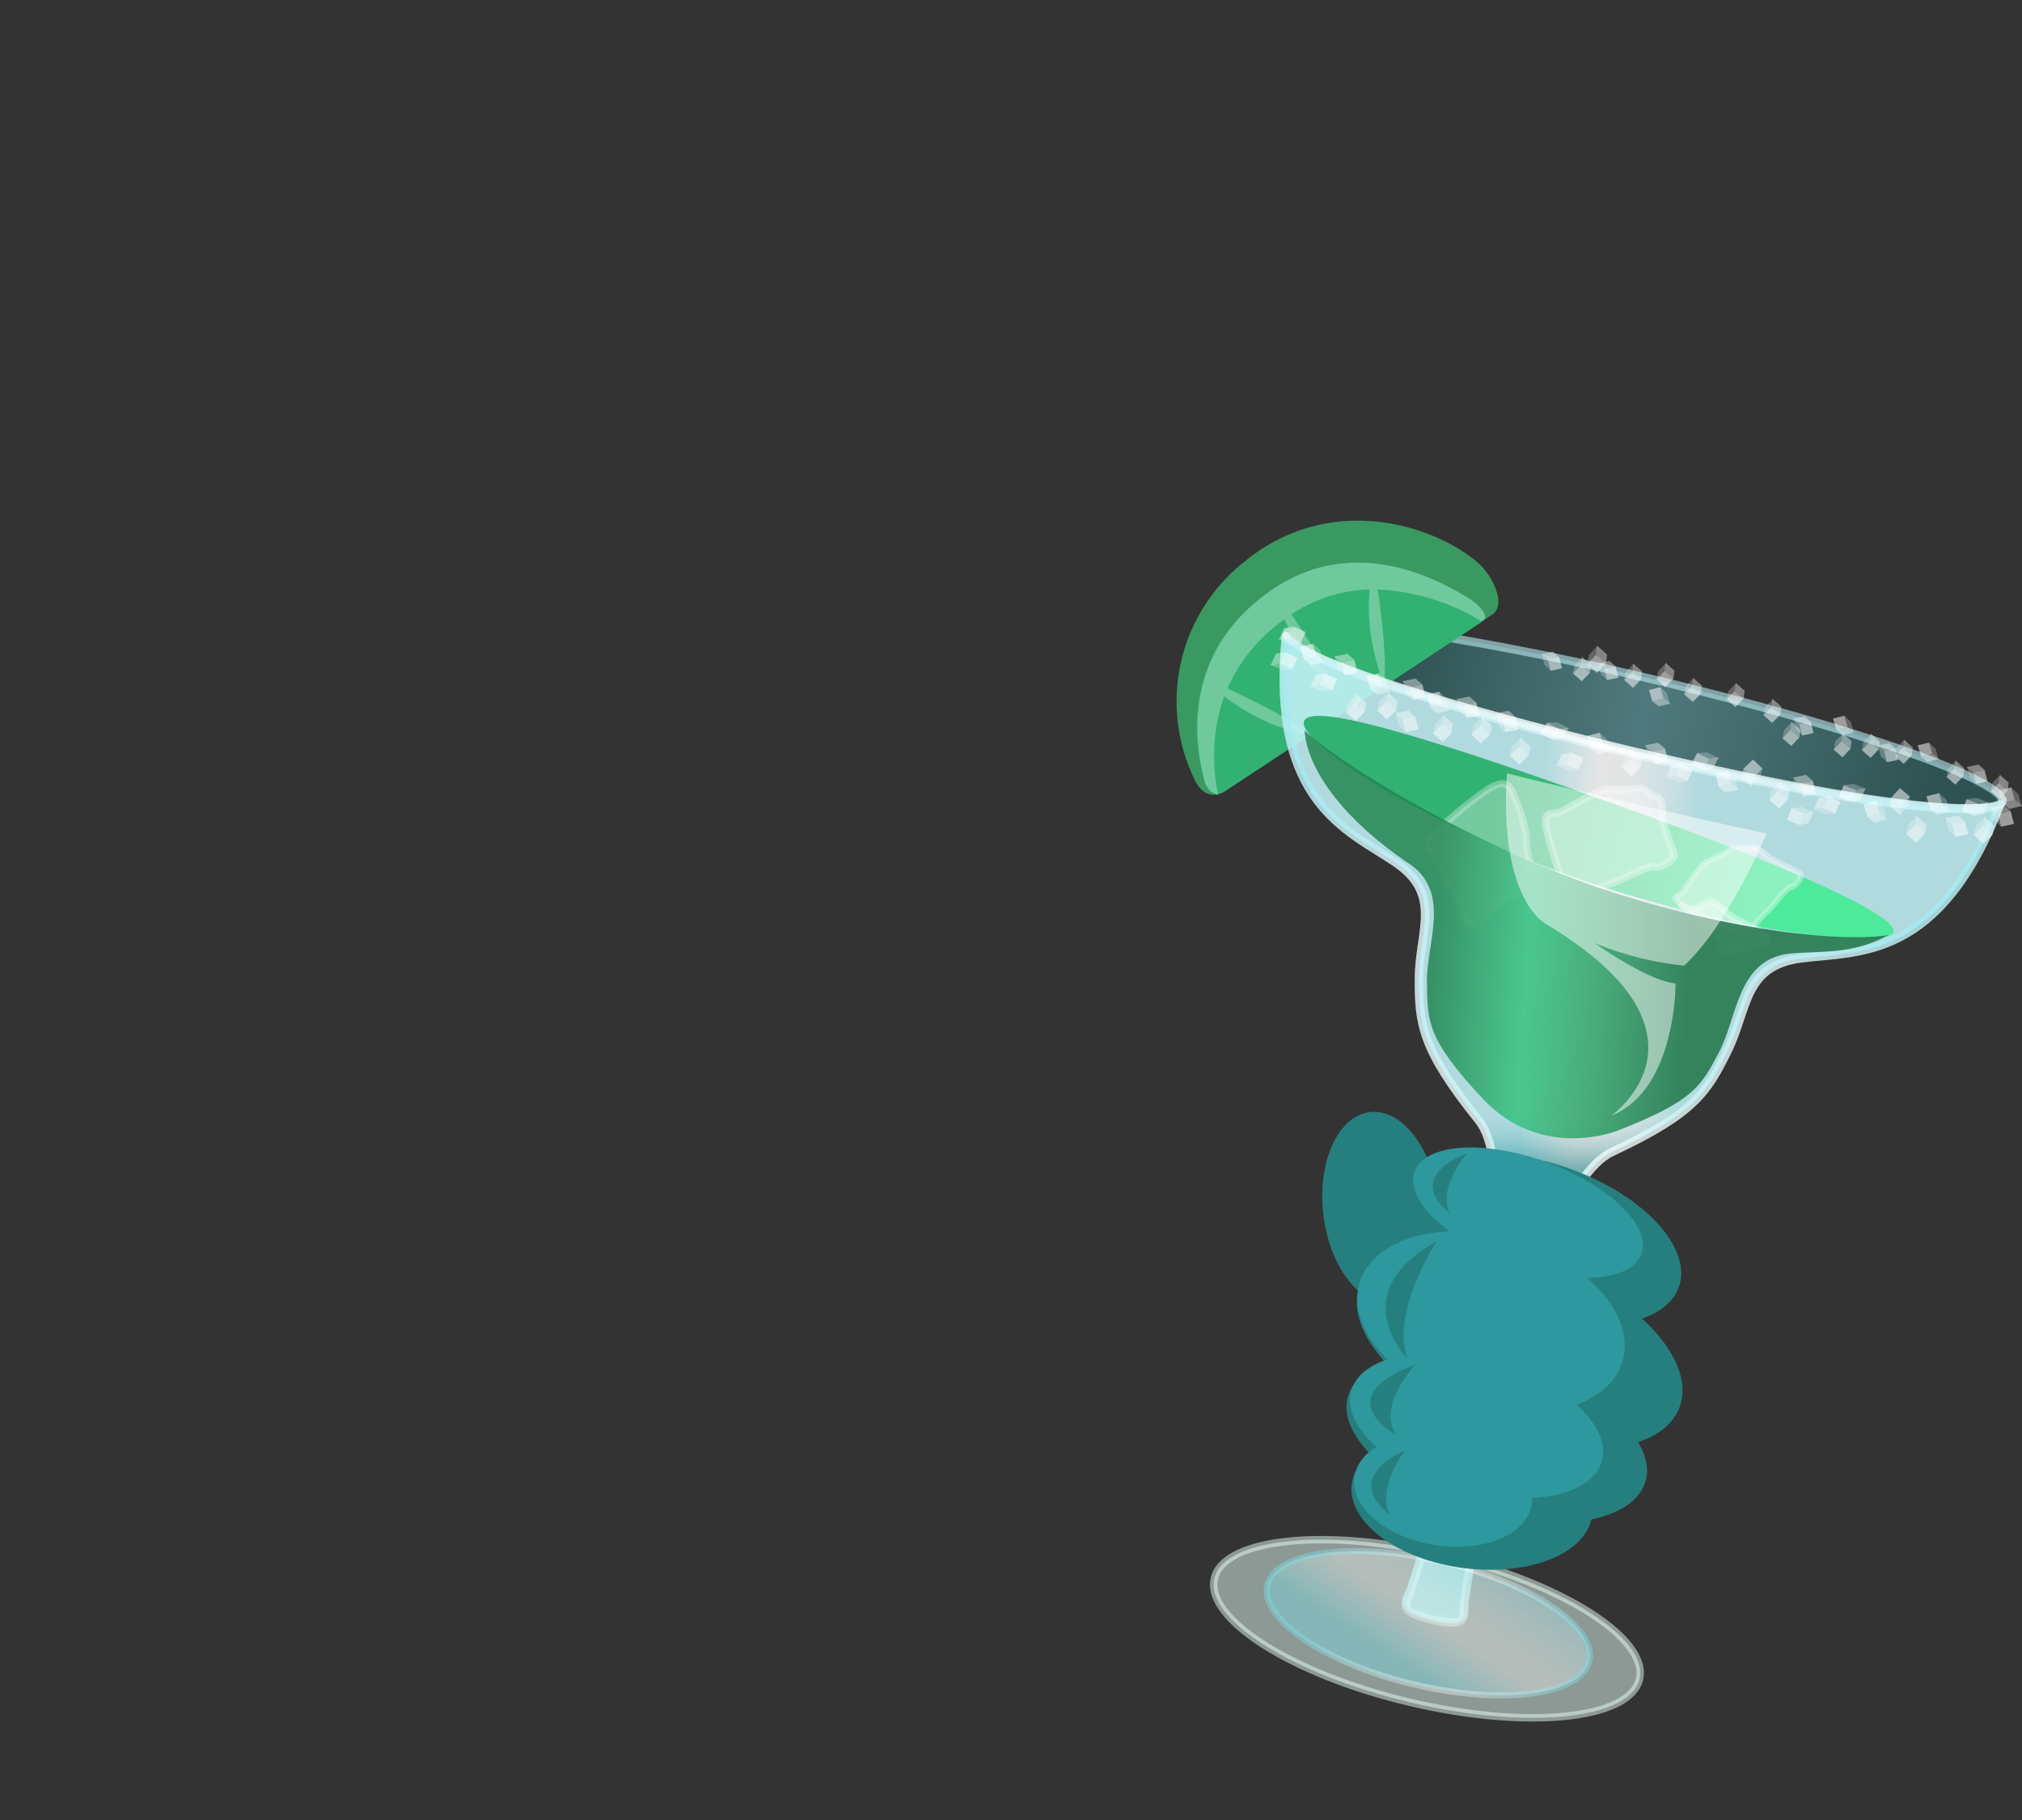 <svg id="Layer_1" data-name="Layer 1" xmlns="http://www.w3.org/2000/svg" xmlns:xlink="http://www.w3.org/1999/xlink" viewBox="0 0 300 270"><rect x="0" y="0" width="300" height="270" fill="#333333" stroke="none"/><defs><style>.cls-1{stroke:#7ae2ed;stroke-miterlimit:10;fill:url(#linear-gradient);}.cls-1,.cls-2{stroke-width:1.24px;}.cls-1,.cls-19,.cls-7{opacity:0.4;}.cls-2{fill:none;}.cls-13,.cls-14,.cls-15,.cls-16,.cls-2{stroke:#fff;}.cls-13,.cls-14,.cls-15,.cls-16,.cls-18,.cls-19,.cls-2,.cls-6,.cls-7{stroke-linecap:round;stroke-linejoin:round;}.cls-2,.cls-5{opacity:0.3;}.cls-3{fill:#3a9961;}.cls-4{fill:#32b272;}.cls-10,.cls-13,.cls-14,.cls-15,.cls-16,.cls-5,.cls-9{fill:#fff;}.cls-6,.cls-7{stroke-width:1.25px;}.cls-6,.cls-8{opacity:0.8;}.cls-6{fill:url(#linear-gradient-2);stroke:url(#linear-gradient-3);}.cls-7{fill:url(#linear-gradient-4);stroke:url(#linear-gradient-5);}.cls-9{opacity:0.65;}.cls-10,.cls-14,.cls-15,.cls-16,.cls-18{opacity:0.5;}.cls-11{fill:url(#linear-gradient-6);}.cls-12{opacity:0.7;}.cls-13{stroke-width:1.05px;opacity:0.45;}.cls-14{stroke-width:1.06px;}.cls-15,.cls-18{stroke-width:1.1px;}.cls-16{stroke-width:0.89px;}.cls-17{opacity:0.85;fill:url(#linear-gradient-7);}.cls-18{fill:#e9fff7;stroke:#e9fff7;}.cls-19{stroke-width:0.92px;fill:url(#linear-gradient-8);stroke:url(#linear-gradient-9);}.cls-20{fill:#267f7f;}.cls-21{fill:#2d989e;}</style><linearGradient id="linear-gradient" x1="-1392.82" y1="-27.47" x2="-1282.87" y2="-27.47" gradientTransform="matrix(0, -1, -1, 0, 216.12, -1231.57)" gradientUnits="userSpaceOnUse"><stop offset="0.09" stop-color="#267f7f"/><stop offset="0.5" stop-color="#7ae2ed"/><stop offset="0.85" stop-color="#267f7f"/></linearGradient><linearGradient id="linear-gradient-2" x1="223.62" y1="100.44" x2="224.79" y2="126.76" gradientTransform="translate(26.36 35.57) rotate(3.89)" gradientUnits="userSpaceOnUse"><stop offset="0.56" stop-color="#fff"/><stop offset="0.59" stop-color="#fafcfd"/><stop offset="0.63" stop-color="#ebf5f6"/><stop offset="0.68" stop-color="#d2e9ea"/><stop offset="0.73" stop-color="#afd8da"/><stop offset="0.78" stop-color="#82c2c5"/><stop offset="0.83" stop-color="#4ca7ac"/><stop offset="0.86" stop-color="#2d989e"/></linearGradient><linearGradient id="linear-gradient-3" x1="221.16" y1="44.56" x2="227.55" y2="190.92" gradientTransform="translate(26.36 35.57) rotate(3.89)" gradientUnits="userSpaceOnUse"><stop offset="0.37" stop-color="#fff" stop-opacity="0.9"/><stop offset="0.43" stop-color="#f9fcfc" stop-opacity="0.9"/><stop offset="0.51" stop-color="#e8f4f4" stop-opacity="0.91"/><stop offset="0.59" stop-color="#cbe6e7" stop-opacity="0.92"/><stop offset="0.67" stop-color="#a4d2d5" stop-opacity="0.94"/><stop offset="0.76" stop-color="#71b9bd" stop-opacity="0.97"/><stop offset="0.85" stop-color="#349ba1"/><stop offset="0.86" stop-color="#2d989e"/></linearGradient><linearGradient id="linear-gradient-4" x1="206.72" y1="119.67" x2="231.25" y2="119.67" gradientTransform="translate(26.36 35.57) rotate(3.89)" gradientUnits="userSpaceOnUse"><stop offset="0.04" stop-color="#7ae2ed"/><stop offset="0.37" stop-color="#fff" stop-opacity="0.9"/><stop offset="0.47" stop-color="#f9fefe" stop-opacity="0.9"/><stop offset="0.6" stop-color="#e6fafc" stop-opacity="0.92"/><stop offset="0.74" stop-color="#c7f3f7" stop-opacity="0.94"/><stop offset="0.88" stop-color="#9ce9f2" stop-opacity="0.97"/><stop offset="0.98" stop-color="#7ae2ed"/></linearGradient><linearGradient id="linear-gradient-5" x1="167.39" y1="119.67" x2="276.1" y2="119.67" gradientTransform="translate(26.36 35.57) rotate(3.89)" gradientUnits="userSpaceOnUse"><stop offset="0.04" stop-color="#7ae2ed"/><stop offset="0.37" stop-color="#fff" stop-opacity="0.9"/><stop offset="0.46" stop-color="#f9fefe" stop-opacity="0.9"/><stop offset="0.55" stop-color="#e6fafc" stop-opacity="0.92"/><stop offset="0.66" stop-color="#c7f3f7" stop-opacity="0.94"/><stop offset="0.78" stop-color="#9ce9f2" stop-opacity="0.97"/><stop offset="0.86" stop-color="#7ae2ed"/></linearGradient><linearGradient id="linear-gradient-6" x1="-1381.57" y1="-8.96" x2="-1303.37" y2="-8.96" gradientTransform="matrix(-0.97, -0.23, -0.23, 0.97, -1064.56, -175.38)" gradientUnits="userSpaceOnUse"><stop offset="0.21" stop-color="#4eea9c"/><stop offset="0.74" stop-color="#32b272"/></linearGradient><linearGradient id="linear-gradient-7" x1="171.75" y1="90.08" x2="260.13" y2="90.08" gradientTransform="translate(26.36 35.57) rotate(3.89)" gradientUnits="userSpaceOnUse"><stop offset="0.24" stop-color="#228651"/><stop offset="0.4" stop-color="#39c481"/><stop offset="0.67" stop-color="#1e7547"/><stop offset="0.89" stop-color="#1e7547"/></linearGradient><linearGradient id="linear-gradient-8" x1="-1335.21" y1="118.46" x2="-1343.52" y2="95.64" gradientTransform="matrix(0, -1, -1, 0, 322.64, -1097.24)" xlink:href="#linear-gradient-4"/><linearGradient id="linear-gradient-9" x1="-1363.03" y1="110.73" x2="-1313.02" y2="110.73" gradientTransform="matrix(0, -1, -1, 0, 322.64, -1097.24)" xlink:href="#linear-gradient-5"/></defs><title>about_margi</title><ellipse class="cls-1" cx="243.59" cy="106.27" rx="5.75" ry="54.97" transform="translate(84.03 318.81) rotate(-76.67)"/><path class="cls-2" d="M297.08,119c.73-3.1-22.62-11.28-52.17-18.27s-54.08-10.17-54.82-7.08"/><path class="cls-3" d="M219,83.24c-6.95-5.71-22-10-34.26,0a26.41,26.41,0,0,0-7.36,32.69c1.14,2.15,2.83,2.45,4.48,1.33l39.61-26.14C223.47,89.74,221.59,85.34,219,83.24Z"/><path class="cls-4" d="M217.55,88.58c-6.24-3.89-18.23-9.13-30-.26-12,9-10.54,21.28-8.93,27.34.51,1.89,1.67,2.67,3.13,1.72l37.91-25C221.42,91.19,219.38,89.72,217.55,88.58Z"/><path class="cls-5" d="M218,88.79c-6.24-3.88-18.55-9.44-30.3-.57-12,9-10.58,21.53-9,27.59a2.94,2.94,0,0,0,2.06,2.16,26.91,26.91,0,0,1,.87-14.68,30.36,30.36,0,0,0,13,5.86s-2.62-2.44-12.53-7a24.78,24.78,0,0,1,8.09-10l.39-.28a30.63,30.63,0,0,0,8,11.41s-.95-3.36-7-12.13a22.23,22.23,0,0,1,11.62-3.71,30.43,30.43,0,0,0,2.16,14s.61-3.45-.95-14a32.6,32.6,0,0,1,15.36,4.7C221.42,91.63,219.12,89.49,218,88.79Z"/><path class="cls-6" d="M242.33,111.48c-28.62-6.78-51.42-14.36-51.54-17.11-2.36,24.61,9,28.7,16.16,33.51s3.63,10.31,3.58,17.14.37,10.62,8.84,21.15c9.1,11.33-10,69.37-10,69.37-.95,2.26-1.74,3.12,3.13,4.28,5.7,1.35,4.61-.62,4.8-2.4,0,0,8.62-60.34,21.89-66.54,12.24-5.73,14.11-8.87,17.13-15s2.33-12.62,10.9-13.71,20.59.36,29.52-22.82C296.78,119.35,291.53,123.14,242.33,111.48Z"/><path class="cls-7" d="M242.33,111.48c-28.62-6.78-51.42-14.36-51.54-17.11-2.36,24.61,9,28.7,16.16,33.51s3.63,10.31,3.58,17.14.37,10.62,8.84,21.15C228.47,177.5,209.3,236,209.3,236c-1,2.26-1.73,3.12,3.13,4.27,5.7,1.35,4.61-.61,4.8-2.4,0,0,8.73-60.78,22-67,12.24-5.73,14.11-8.87,17.13-15s2.33-12.62,10.9-13.71,20.59.36,29.52-22.82C296.78,119.35,291.53,123.14,242.33,111.48Z"/><path class="cls-2" d="M191,93.81c-.73,3.1,21.73,11.06,51.27,18.06s54.14,9.95,54.87,6.86"/><g class="cls-8"><polygon class="cls-9" points="274.71 118.96 272.83 118.22 273.55 116.48 275.43 117.23 274.71 118.96"/><polygon class="cls-10" points="274.71 118.96 276.05 118.69 276.77 116.95 275.43 117.23 274.71 118.96"/><polygon class="cls-5" points="276.89 117.04 275.01 116.29 273.55 116.48 275.43 117.23 276.89 117.04"/><polygon class="cls-9" points="267 122.39 265.12 121.64 265.84 119.9 267.72 120.65 267 122.39"/><polygon class="cls-10" points="267 122.39 268.34 122.11 269.06 120.38 267.72 120.65 267 122.39"/><polygon class="cls-5" points="269.18 120.46 267.3 119.71 265.84 119.9 267.72 120.65 269.18 120.46"/><polygon class="cls-9" points="292.96 121.04 291.08 120.29 291.8 118.56 293.68 119.3 292.96 121.04"/><polygon class="cls-10" points="292.96 121.04 294.3 120.77 295.02 119.03 293.68 119.3 292.96 121.04"/><polygon class="cls-5" points="295.14 119.11 293.26 118.36 291.8 118.56 293.68 119.3 295.14 119.11"/><polygon class="cls-9" points="277.04 121.18 276.49 119.31 278.38 118.84 278.93 120.71 277.04 121.18"/><polygon class="cls-10" points="277.04 121.18 278.1 122.05 279.99 121.58 278.93 120.71 277.04 121.18"/><polygon class="cls-5" points="280 121.72 279.45 119.84 278.38 118.84 278.93 120.71 280 121.72"/><polygon class="cls-9" points="285.02 112.24 284.53 110.57 286.22 110.16 286.7 111.82 285.02 112.24"/><polygon class="cls-10" points="285.02 112.24 285.96 113.01 287.65 112.59 286.7 111.82 285.02 112.24"/><polygon class="cls-5" points="287.65 112.72 287.17 111.05 286.22 110.16 286.7 111.82 287.65 112.72"/><polygon class="cls-9" points="193.47 97.84 192.92 95.97 194.82 95.5 195.36 97.37 193.47 97.84"/><polygon class="cls-10" points="193.47 97.84 194.53 98.7 196.42 98.23 195.36 97.37 193.47 97.84"/><polygon class="cls-5" points="196.43 98.37 195.88 96.5 194.82 95.5 195.36 97.37 196.43 98.37"/><polygon class="cls-9" points="203.3 102.21 202.76 100.33 204.65 99.86 205.19 101.74 203.3 102.21"/><polygon class="cls-10" points="203.3 102.21 204.37 103.07 206.26 102.6 205.19 101.74 203.3 102.21"/><polygon class="cls-5" points="206.26 102.74 205.72 100.87 204.65 99.86 205.19 101.74 206.26 102.74"/><polygon class="cls-9" points="212.21 104.94 211.66 103.07 213.55 102.6 214.1 104.47 212.21 104.94"/><polygon class="cls-10" points="212.21 104.94 213.27 105.81 215.16 105.34 214.1 104.47 212.21 104.94"/><polygon class="cls-5" points="215.17 105.48 214.62 103.61 213.55 102.6 214.1 104.47 215.17 105.48"/><polygon class="cls-9" points="286.37 120 285.82 118.13 287.71 117.66 288.26 119.53 286.37 120"/><polygon class="cls-10" points="286.37 120 287.43 120.87 289.32 120.4 288.26 119.53 286.37 120"/><polygon class="cls-5" points="289.33 120.53 288.78 118.66 287.71 117.66 288.26 119.53 289.33 120.53"/><polygon class="cls-9" points="297.04 119.15 296.5 117.28 298.39 116.81 298.93 118.68 297.04 119.15"/><polygon class="cls-10" points="297.04 119.15 298.1 120.02 300 119.55 298.93 118.68 297.04 119.15"/><polygon class="cls-5" points="300 119.69 299.45 117.81 298.39 116.81 298.93 118.68 300 119.69"/><polygon class="cls-9" points="236.01 111.05 235.47 109.17 237.36 108.7 237.91 110.58 236.01 111.05"/><polygon class="cls-10" points="236.01 111.05 237.08 111.91 238.97 111.44 237.91 110.58 236.01 111.05"/><polygon class="cls-5" points="238.97 111.58 238.43 109.71 237.36 108.7 237.91 110.58 238.97 111.58"/><polygon class="cls-9" points="280.57 118.37 281.88 116.92 283.38 118.17 282.07 119.62 280.57 118.37"/><polygon class="cls-10" points="280.57 118.37 280.44 119.68 281.94 120.93 282.07 119.62 280.57 118.37"/><polygon class="cls-5" points="281.82 121.01 283.13 119.56 283.38 118.17 282.07 119.62 281.82 121.01"/><polygon class="cls-9" points="271.21 118.14 273.07 118.96 272.28 120.67 270.43 119.85 271.21 118.14"/><polygon class="cls-10" points="271.21 118.14 269.86 118.37 269.07 120.08 270.43 119.85 271.21 118.14"/><polygon class="cls-5" points="268.96 119.99 270.81 120.81 272.28 120.67 270.43 119.85 268.96 119.99"/><polygon class="cls-9" points="191.88 92.96 193.74 93.77 192.95 95.48 191.1 94.67 191.88 92.96"/><polygon class="cls-10" points="191.88 92.96 190.53 93.18 189.75 94.89 191.1 94.67 191.88 92.96"/><polygon class="cls-5" points="189.63 94.81 191.48 95.62 192.95 95.48 191.1 94.67 189.63 94.81"/><polygon class="cls-9" points="196.56 99.9 198.41 100.71 197.62 102.42 195.77 101.61 196.56 99.9"/><polygon class="cls-10" points="196.56 99.9 195.21 100.12 194.42 101.83 195.77 101.61 196.56 99.9"/><polygon class="cls-5" points="194.3 101.75 196.16 102.56 197.62 102.42 195.77 101.61 194.3 101.75"/><polygon class="cls-9" points="190.66 96.75 192.51 97.56 191.72 99.27 189.87 98.46 190.66 96.75"/><polygon class="cls-10" points="190.66 96.75 189.3 96.97 188.52 98.68 189.87 98.46 190.66 96.75"/><polygon class="cls-5" points="188.4 98.6 190.25 99.41 191.72 99.27 189.87 98.46 188.4 98.6"/><polygon class="cls-9" points="224.85 106.37 225.26 108.27 223.34 108.62 222.92 106.72 224.85 106.37"/><polygon class="cls-10" points="224.85 106.37 223.85 105.44 221.92 105.78 222.92 106.72 224.85 106.37"/><polygon class="cls-5" points="221.93 105.65 222.34 107.55 223.34 108.62 222.92 106.72 221.93 105.65"/><polygon class="cls-9" points="221.11 108.94 219.71 110.3 218.3 108.96 219.71 107.6 221.11 108.94"/><polygon class="cls-10" points="221.11 108.94 221.34 107.65 219.94 106.31 219.71 107.6 221.11 108.94"/><polygon class="cls-5" points="220.06 106.23 218.65 107.59 218.3 108.96 219.71 107.6 220.06 106.23"/><polygon class="cls-9" points="295.66 123.83 294.25 125.18 292.84 123.84 294.25 122.48 295.66 123.83"/><polygon class="cls-10" points="295.66 123.83 295.89 122.53 294.48 121.19 294.25 122.48 295.66 123.83"/><polygon class="cls-5" points="294.6 121.12 293.2 122.47 292.84 123.84 294.25 122.48 294.6 121.12"/><polygon class="cls-9" points="226.81 112.07 225.4 113.43 224 112.08 225.4 110.73 226.81 112.07"/><polygon class="cls-10" points="226.81 112.07 227.04 110.77 225.63 109.43 225.4 110.73 226.81 112.07"/><polygon class="cls-5" points="225.75 109.36 224.35 110.72 224 112.08 225.4 110.73 225.75 109.36"/><polygon class="cls-9" points="207.16 105.37 205.75 106.73 204.34 105.39 205.75 104.03 207.16 105.37"/><polygon class="cls-10" points="207.16 105.37 207.38 104.07 205.98 102.73 205.75 104.03 207.16 105.37"/><polygon class="cls-5" points="206.1 102.66 204.69 104.02 204.34 105.39 205.75 104.03 206.1 102.66"/><polygon class="cls-9" points="230.45 109.78 228.66 108.85 229.56 107.2 231.36 108.13 230.45 109.78"/><polygon class="cls-10" points="230.45 109.78 231.82 109.64 232.73 107.99 231.36 108.13 230.45 109.78"/><polygon class="cls-5" points="232.84 108.08 231.04 107.15 229.56 107.2 231.36 108.13 232.84 108.08"/><polygon class="cls-9" points="268.97 115.85 269.44 117.74 267.53 118.14 267.06 116.25 268.97 115.85"/><polygon class="cls-10" points="268.97 115.85 267.94 114.95 266.03 115.35 267.06 116.25 268.97 115.85"/><polygon class="cls-5" points="266.03 115.21 266.5 117.1 267.53 118.14 267.06 116.25 266.03 115.21"/><polygon class="cls-9" points="291.54 121.88 292.01 123.77 290.1 124.17 289.63 122.28 291.54 121.88"/><polygon class="cls-10" points="291.54 121.88 290.51 120.97 288.6 121.38 289.63 122.28 291.54 121.88"/><polygon class="cls-5" points="288.6 121.24 289.07 123.13 290.1 124.17 289.63 122.28 288.6 121.24"/><polygon class="cls-9" points="281.23 111.04 281.65 112.72 279.95 113.08 279.53 111.4 281.23 111.04"/><polygon class="cls-10" points="281.23 111.04 280.31 110.24 278.61 110.6 279.53 111.4 281.23 111.04"/><polygon class="cls-5" points="278.61 110.47 279.03 112.16 279.95 113.08 279.53 111.4 278.61 110.47"/><polygon class="cls-9" points="239.7 98.85 240.13 100.53 238.43 100.89 238 99.21 239.7 98.85"/><polygon class="cls-10" points="239.7 98.85 238.79 98.05 237.09 98.41 238 99.21 239.7 98.85"/><polygon class="cls-5" points="237.09 98.28 237.51 99.97 238.43 100.89 238 99.21 237.09 98.28"/><polygon class="cls-9" points="294.45 114.23 294.88 115.92 293.18 116.28 292.75 114.59 294.45 114.23"/><polygon class="cls-10" points="294.45 114.23 293.54 113.43 291.84 113.79 292.75 114.59 294.45 114.23"/><polygon class="cls-5" points="291.84 113.67 292.26 115.35 293.18 116.28 292.75 114.59 291.84 113.67"/><polygon class="cls-9" points="231.33 97.47 231.76 99.15 230.06 99.51 229.63 97.83 231.33 97.47"/><polygon class="cls-10" points="231.33 97.47 230.42 96.67 228.72 97.03 229.63 97.83 231.33 97.47"/><polygon class="cls-5" points="228.72 96.9 229.14 98.59 230.06 99.51 229.63 97.83 228.72 96.9"/><polygon class="cls-9" points="209.98 106.31 210.45 108.2 208.54 108.6 208.07 106.71 209.98 106.31"/><polygon class="cls-10" points="209.98 106.31 208.95 105.41 207.04 105.81 208.07 106.71 209.98 106.31"/><polygon class="cls-5" points="207.04 105.67 207.51 107.56 208.54 108.6 208.07 106.71 207.04 105.67"/><polygon class="cls-9" points="219.03 104.22 219.51 106.11 217.6 106.51 217.13 104.62 219.03 104.22"/><polygon class="cls-10" points="219.03 104.22 218 103.32 216.09 103.72 217.13 104.62 219.03 104.22"/><polygon class="cls-5" points="216.1 103.58 216.57 105.47 217.6 106.51 217.13 104.62 216.1 103.58"/><polygon class="cls-9" points="200.94 97.89 201.41 99.78 199.5 100.18 199.03 98.3 200.94 97.89"/><polygon class="cls-10" points="200.94 97.89 199.91 96.99 198 97.39 199.03 98.3 200.94 97.89"/><polygon class="cls-5" points="198 97.25 198.47 99.14 199.5 100.18 199.03 98.3 198 97.25"/><polygon class="cls-9" points="265.32 118.53 263.96 119.94 262.51 118.64 263.87 117.23 265.32 118.53"/><polygon class="cls-10" points="265.32 118.53 265.51 117.23 264.06 115.93 263.87 117.23 265.32 118.53"/><polygon class="cls-5" points="264.18 115.86 262.82 117.25 262.51 118.64 263.87 117.23 264.18 115.86"/><polygon class="cls-9" points="249.31 113.34 251.16 114.14 250.39 115.86 248.53 115.06 249.31 113.34"/><polygon class="cls-10" points="249.31 113.34 247.96 113.58 247.18 115.3 248.53 115.06 249.31 113.34"/><polygon class="cls-5" points="247.07 115.21 248.92 116.01 250.39 115.86 248.53 115.06 247.07 115.21"/><polygon class="cls-9" points="233.06 111.66 234.92 112.46 234.14 114.18 232.29 113.38 233.06 111.66"/><polygon class="cls-10" points="233.06 111.66 231.71 111.9 230.94 113.61 232.29 113.38 233.06 111.66"/><polygon class="cls-5" points="230.82 113.53 232.68 114.33 234.14 114.18 232.29 113.38 230.82 113.53"/><polygon class="cls-9" points="247.04 111.06 247.53 112.95 245.63 113.36 245.14 111.48 247.04 111.06"/><polygon class="cls-10" points="247.04 111.06 246.01 110.17 244.1 110.58 245.14 111.48 247.04 111.06"/><polygon class="cls-5" points="244.1 110.44 244.59 112.33 245.63 113.36 245.14 111.48 244.1 110.44"/><polygon class="cls-9" points="298.32 120.34 298.81 122.23 296.9 122.64 296.41 120.75 298.32 120.34"/><polygon class="cls-10" points="298.32 120.34 297.28 119.44 295.37 119.86 296.41 120.75 298.32 120.34"/><polygon class="cls-5" points="295.37 119.72 295.86 121.61 296.9 122.64 296.41 120.75 295.37 119.72"/><polygon class="cls-9" points="211.04 101.55 211.53 103.44 209.63 103.85 209.14 101.96 211.04 101.55"/><polygon class="cls-10" points="211.04 101.55 210.01 100.65 208.1 101.07 209.14 101.96 211.04 101.55"/><polygon class="cls-5" points="208.1 100.93 208.59 102.82 209.63 103.85 209.14 101.96 208.1 100.93"/><polygon class="cls-9" points="243.42 113.78 242.07 115.18 240.61 113.89 241.96 112.48 243.42 113.78"/><polygon class="cls-10" points="243.42 113.78 243.6 112.47 242.14 111.18 241.96 112.48 243.42 113.78"/><polygon class="cls-5" points="242.26 111.1 240.91 112.51 240.61 113.89 241.96 112.48 242.26 111.1"/><polygon class="cls-9" points="238.27 98.41 236.92 99.82 235.46 98.53 236.81 97.12 238.27 98.41"/><polygon class="cls-10" points="238.27 98.41 238.44 97.1 236.98 95.81 236.81 97.12 238.27 98.41"/><polygon class="cls-5" points="237.1 95.73 235.75 97.14 235.46 98.53 236.81 97.12 237.1 95.73"/><polygon class="cls-9" points="291.3 115.15 290.1 116.4 288.8 115.26 290 114 291.3 115.15"/><polygon class="cls-10" points="291.3 115.15 291.45 113.99 290.15 112.84 290 114 291.3 115.15"/><polygon class="cls-5" points="290.26 112.77 289.06 114.03 288.8 115.26 290 114 290.26 112.77"/><polygon class="cls-9" points="235.89 99.81 234.68 101.06 233.38 99.91 234.59 98.66 235.89 99.81"/><polygon class="cls-10" points="235.89 99.81 236.04 98.64 234.74 97.49 234.59 98.66 235.89 99.81"/><polygon class="cls-5" points="234.85 97.43 233.65 98.68 233.38 99.91 234.59 98.66 234.85 97.43"/><polygon class="cls-9" points="274.55 111.09 273.35 112.35 272.05 111.2 273.25 109.94 274.55 111.09"/><polygon class="cls-10" points="274.55 111.09 274.71 109.93 273.41 108.78 273.25 109.94 274.55 111.09"/><polygon class="cls-5" points="273.52 108.71 272.31 109.97 272.05 111.2 273.25 109.94 273.52 108.71"/><polygon class="cls-9" points="243.48 100.78 242.28 102.04 240.98 100.89 242.18 99.64 243.48 100.78"/><polygon class="cls-10" points="243.48 100.78 243.64 99.62 242.34 98.47 242.18 99.64 243.48 100.78"/><polygon class="cls-5" points="242.44 98.41 241.24 99.66 240.98 100.89 242.18 99.64 242.44 98.41"/><polygon class="cls-9" points="248.28 100.67 247.08 101.92 245.78 100.77 246.98 99.52 248.28 100.67"/><polygon class="cls-10" points="248.28 100.67 248.44 99.5 247.14 98.35 246.98 99.52 248.28 100.67"/><polygon class="cls-5" points="247.25 98.29 246.04 99.54 245.78 100.77 246.98 99.52 247.25 98.29"/><polygon class="cls-9" points="252.37 102.89 251.16 104.14 249.87 103 251.07 101.74 252.37 102.89"/><polygon class="cls-10" points="252.37 102.89 252.52 101.72 251.22 100.58 251.07 101.74 252.37 102.89"/><polygon class="cls-5" points="251.33 100.51 250.13 101.77 249.87 103 251.07 101.74 251.33 100.51"/><polygon class="cls-9" points="266.96 109.42 265.76 110.67 264.46 109.53 265.66 108.27 266.96 109.42"/><polygon class="cls-10" points="266.96 109.42 267.12 108.26 265.82 107.11 265.66 108.27 266.96 109.42"/><polygon class="cls-5" points="265.93 107.04 264.72 108.3 264.46 109.53 265.66 108.27 265.93 107.04"/><polygon class="cls-9" points="215.41 108.69 214.06 110.1 212.6 108.81 213.95 107.4 215.41 108.69"/><polygon class="cls-10" points="215.41 108.69 215.59 107.38 214.13 106.09 213.95 107.4 215.41 108.69"/><polygon class="cls-5" points="214.25 106.02 212.9 107.43 212.6 108.81 213.95 107.4 214.25 106.02"/><polygon class="cls-9" points="297.87 117.28 296.67 118.53 295.37 117.39 296.57 116.13 297.87 117.28"/><polygon class="cls-10" points="297.87 117.28 298.02 116.11 296.73 114.97 296.57 116.13 297.87 117.28"/><polygon class="cls-5" points="296.83 114.9 295.63 116.15 295.37 117.39 296.57 116.13 296.83 114.9"/><polygon class="cls-9" points="272.45 108.27 271.96 106.6 273.65 106.18 274.13 107.85 272.45 108.27"/><polygon class="cls-10" points="272.45 108.27 273.39 109.04 275.08 108.62 274.13 107.85 272.45 108.27"/><polygon class="cls-5" points="275.08 108.74 274.6 107.07 273.65 106.18 274.13 107.85 275.08 108.74"/><polygon class="cls-9" points="245.15 104.03 244.67 102.36 246.35 101.94 246.84 103.61 245.15 104.03"/><polygon class="cls-10" points="245.15 104.03 246.1 104.8 247.78 104.38 246.84 103.61 245.15 104.03"/><polygon class="cls-5" points="247.79 104.5 247.3 102.83 246.35 101.94 246.84 103.61 247.79 104.5"/><polygon class="cls-9" points="268.66 107.06 269.08 108.75 267.38 109.11 266.96 107.42 268.66 107.06"/><polygon class="cls-10" points="268.66 107.06 267.74 106.26 266.04 106.62 266.96 107.42 268.66 107.06"/><polygon class="cls-5" points="266.04 106.5 266.47 108.18 267.38 109.11 266.96 107.42 266.04 106.5"/><polygon class="cls-9" points="278.73 111.17 277.53 112.43 276.23 111.28 277.43 110.03 278.73 111.17"/><polygon class="cls-10" points="278.73 111.17 278.89 110.01 277.59 108.86 277.43 110.03 278.73 111.17"/><polygon class="cls-5" points="277.69 108.8 276.49 110.05 276.23 111.28 277.43 110.03 277.69 108.8"/><polygon class="cls-9" points="283.65 112.06 282.45 113.31 281.15 112.17 282.35 110.91 283.65 112.06"/><polygon class="cls-10" points="283.65 112.06 283.81 110.9 282.51 109.75 282.35 110.91 283.65 112.06"/><polygon class="cls-5" points="282.61 109.68 281.41 110.94 281.15 112.17 282.35 110.91 282.61 109.68"/><polygon class="cls-9" points="258.69 103.64 257.49 104.89 256.19 103.75 257.39 102.49 258.69 103.64"/><polygon class="cls-10" points="258.69 103.64 258.85 102.47 257.55 101.33 257.39 102.49 258.69 103.64"/><polygon class="cls-5" points="257.65 101.26 256.45 102.51 256.19 103.75 257.39 102.49 257.65 101.26"/><polygon class="cls-9" points="264.15 105.99 262.94 107.25 261.64 106.1 262.85 104.85 264.15 105.99"/><polygon class="cls-10" points="264.15 105.99 264.3 104.83 263 103.68 262.85 104.85 264.15 105.99"/><polygon class="cls-5" points="263.11 103.61 261.91 104.87 261.64 106.1 262.85 104.85 263.11 103.61"/><polygon class="cls-9" points="285.65 123.6 284.3 125.01 282.84 123.72 284.19 122.31 285.65 123.6"/><polygon class="cls-10" points="285.65 123.6 285.83 122.3 284.37 121.01 284.19 122.31 285.65 123.6"/><polygon class="cls-5" points="284.49 120.93 283.14 122.34 282.84 123.72 284.19 122.31 284.49 120.93"/><polygon class="cls-9" points="202.53 105.56 201.18 106.97 199.72 105.68 201.07 104.27 202.53 105.56"/><polygon class="cls-10" points="202.53 105.56 202.71 104.25 201.25 102.97 201.07 104.27 202.53 105.56"/><polygon class="cls-5" points="201.37 102.89 200.01 104.3 199.72 105.68 201.07 104.27 201.37 102.89"/><polygon class="cls-9" points="252.78 114.26 250.95 113.4 251.79 111.71 253.61 112.58 252.78 114.26"/><polygon class="cls-10" points="252.78 114.26 254.14 114.07 254.97 112.39 253.61 112.58 252.78 114.26"/><polygon class="cls-5" points="255.09 112.48 253.26 111.62 251.79 111.71 253.61 112.58 255.09 112.48"/><polygon class="cls-9" points="254.95 116.62 254.54 114.72 256.46 114.37 256.87 116.27 254.95 116.62"/><polygon class="cls-10" points="254.95 116.62 255.95 117.55 257.88 117.2 256.87 116.27 254.95 116.62"/><polygon class="cls-5" points="257.87 117.34 257.46 115.44 256.46 114.37 256.87 116.27 257.87 117.34"/><polygon class="cls-9" points="258.68 114.04 260.08 112.68 261.5 114.02 260.09 115.38 258.68 114.04"/><polygon class="cls-10" points="258.68 114.04 258.45 115.34 259.86 116.68 260.09 115.38 258.68 114.04"/><polygon class="cls-5" points="259.74 116.75 261.15 115.39 261.5 114.02 260.09 115.38 259.74 116.75"/></g><path class="cls-11" d="M241.05,119.82c-23.51-8.43-46.76-16.29-47.6-12.75s22.24,17.79,46.12,25.08c24.05,7.34,40.87,8.24,41.38,6.08C281.54,135.79,265.18,128.49,241.05,119.82Z"/><g class="cls-12"><path class="cls-13" d="M214.38,130.47c.49.78,2.67,3.83,2.46,4.64s1.19,2.58,2,2,3.4-3.1,4.53-3.65,2.83-1.19,2.76-2.13,1.21-2.15.93-3a19.11,19.11,0,0,1-.62-4.48,24.38,24.38,0,0,0-2.18-6.66c-.64-.85-1.21-1.77-4.39.52s-5.79,4.75-6.92,5.66-1.77,1.88-.86,2.87A22.57,22.57,0,0,1,214.38,130.47Z"/></g><g class="cls-12"><path class="cls-14" d="M254.11,133.87c1.2.32,2.3,2,3.36,2.43s2.49,1.47,3,1.59,2.86,1.58,1,2-2,1.19-3.58.77-.83,2-2.66-.63-.59-1.16-2.35-2.8-4.42-3.73-3-2.68S253.16,133.61,254.11,133.87Z"/></g><g class="cls-12"><path class="cls-15" d="M239.86,130.78c1-.45,4.93-2.49,5.64-2.17s3.05-1,2.85-1.91-1.6-4-1.66-5.28,0-3.18-.93-3.2-1.61-1.53-2.58-1.32a19.71,19.71,0,0,1-4.69.2c-.84-.17-5.85,2.78-7,3.37s-2.81-.6-1.91,3.08a83.05,83.05,0,0,0,2.63,8.06c.42,1.32,1.1,2.11,2.46,1.22A31.46,31.46,0,0,1,239.86,130.78Z"/></g><g class="cls-12"><path class="cls-16" d="M262.66,134.79c.51-.61,2.42-3.16,3.17-3.25s1.81-1.67,1.11-2.09a49.28,49.28,0,0,1-4.51-2.29c-.82-.68-1.89-1.76-2.67-1.42s-2.2-.25-2.85.22a18.84,18.84,0,0,1-3.61,1.83c-.76.21-3,3.66-3.49,4.4s-2.6.69.34,2.38,5.83,2.89,7,3.46,2.15.76,2.7-.23A20.12,20.12,0,0,1,262.66,134.79Z"/></g><path class="cls-17" d="M193.55,108.31c.4,6.31,6.55,13.75,15.16,19.58,6.84,4.24,2.89,12,3,17.78S211.56,154,220,163c8.78,9.34,20,4.73,20,4.73,11.41-4.44,12.42-6.66,15.11-11.76s2.65-13.81,10.66-14.53c4.37-.39,9.14.21,14.41-2.73-6.5,1.12-23.06-.44-41.85-6.64C217.73,125.25,197.24,112.22,193.55,108.31Z"/><path class="cls-10" d="M223.59,114.72s14.34,3.68,38.52,8.94c0,0-5.74,13.7-12.25,19.59a46.71,46.71,0,0,1-13.26-3.35s7.65,5.53,12,6c0,0,.11,15.78-9.55,19.62,0,0,17.39-12.19-9.68-28.44C229.38,137.08,222.33,133.55,223.59,114.72Z"/><ellipse class="cls-18" cx="211.71" cy="241.61" rx="11.2" ry="32.41" transform="translate(-72.2 391.93) rotate(-76.67)"/><ellipse class="cls-19" cx="211.91" cy="240.79" rx="9.33" ry="24.54" transform="translate(-71.24 391.49) rotate(-76.67)"/><path class="cls-20" d="M200.58,205.81c3.27-5.46,15.54-6.47,27.41-2.26s18.85,12.07,15.58,17.53-15.55,6.48-27.42,2.26S197.3,211.28,200.58,205.81Z"/><path class="cls-20" d="M200.9,218.83c2-5.36,11.52-8.07,21.18-6.05s15.84,8,13.8,13.38-11.52,8.07-21.18,6.05S198.87,224.2,200.9,218.83Z"/><path class="cls-21" d="M201.31,217.81c1.8-4.27,9-6.25,16.06-4.42s11.36,6.77,9.56,11-9,6.24-16.06,4.42S199.52,222.08,201.31,217.81Z"/><path class="cls-20" d="M204.61,193.18c-4.82-1.2-8.59-8.46-8.42-16.21s4.2-13.06,9-11.86,8.58,8.47,8.42,16.22S209.42,194.39,204.61,193.18Z"/><path class="cls-20" d="M209.47,175.19c3.86-5.15,15.65-5.43,26.35-.64s16.25,12.86,12.39,18-15.65,5.43-26.34.64S205.62,180.34,209.47,175.19Z"/><path class="cls-21" d="M210.45,172.79c2.81-3.62,12.36-3.37,21.34.56s14,10,11.18,13.66-12.36,3.36-21.34-.56S207.65,176.4,210.45,172.79Z"/><path class="cls-20" d="M202.62,189.09c4.34-6,18.08-6.1,30.7-.21s19.34,15.51,15,21.52-18.09,6.09-30.71.21S198.28,195.09,202.62,189.09Z"/><path class="cls-21" d="M202.62,188.33c3.82-6.07,15.24-7.49,25.51-3.18s15.5,12.73,11.69,18.81-15.24,7.49-25.51,3.17S198.81,194.4,202.62,188.33Z"/><path class="cls-21" d="M201,205.11c2.82-4.78,13.19-5.79,23.17-2.25s15.78,10.28,13,15.06S224,223.71,214,220.17,198.19,209.89,201,205.11Z"/><path class="cls-20" d="M215.15,180s-7.25-5,2.53-8.9C217.68,171.09,213.11,176.34,215.15,180Z"/><path class="cls-20" d="M208.79,201.53s-9.56-9.72,4.39-17.39C213.18,184.14,206.33,194.44,208.79,201.53Z"/><path class="cls-20" d="M207.21,212.88s-10.41-5.47,2.77-10.45C210,202.43,204.11,208.75,207.21,212.88Z"/><path class="cls-20" d="M206.31,224.79s-7.64-5,2.12-9.62C208.43,215.17,204.05,221,206.31,224.79Z"/></svg>